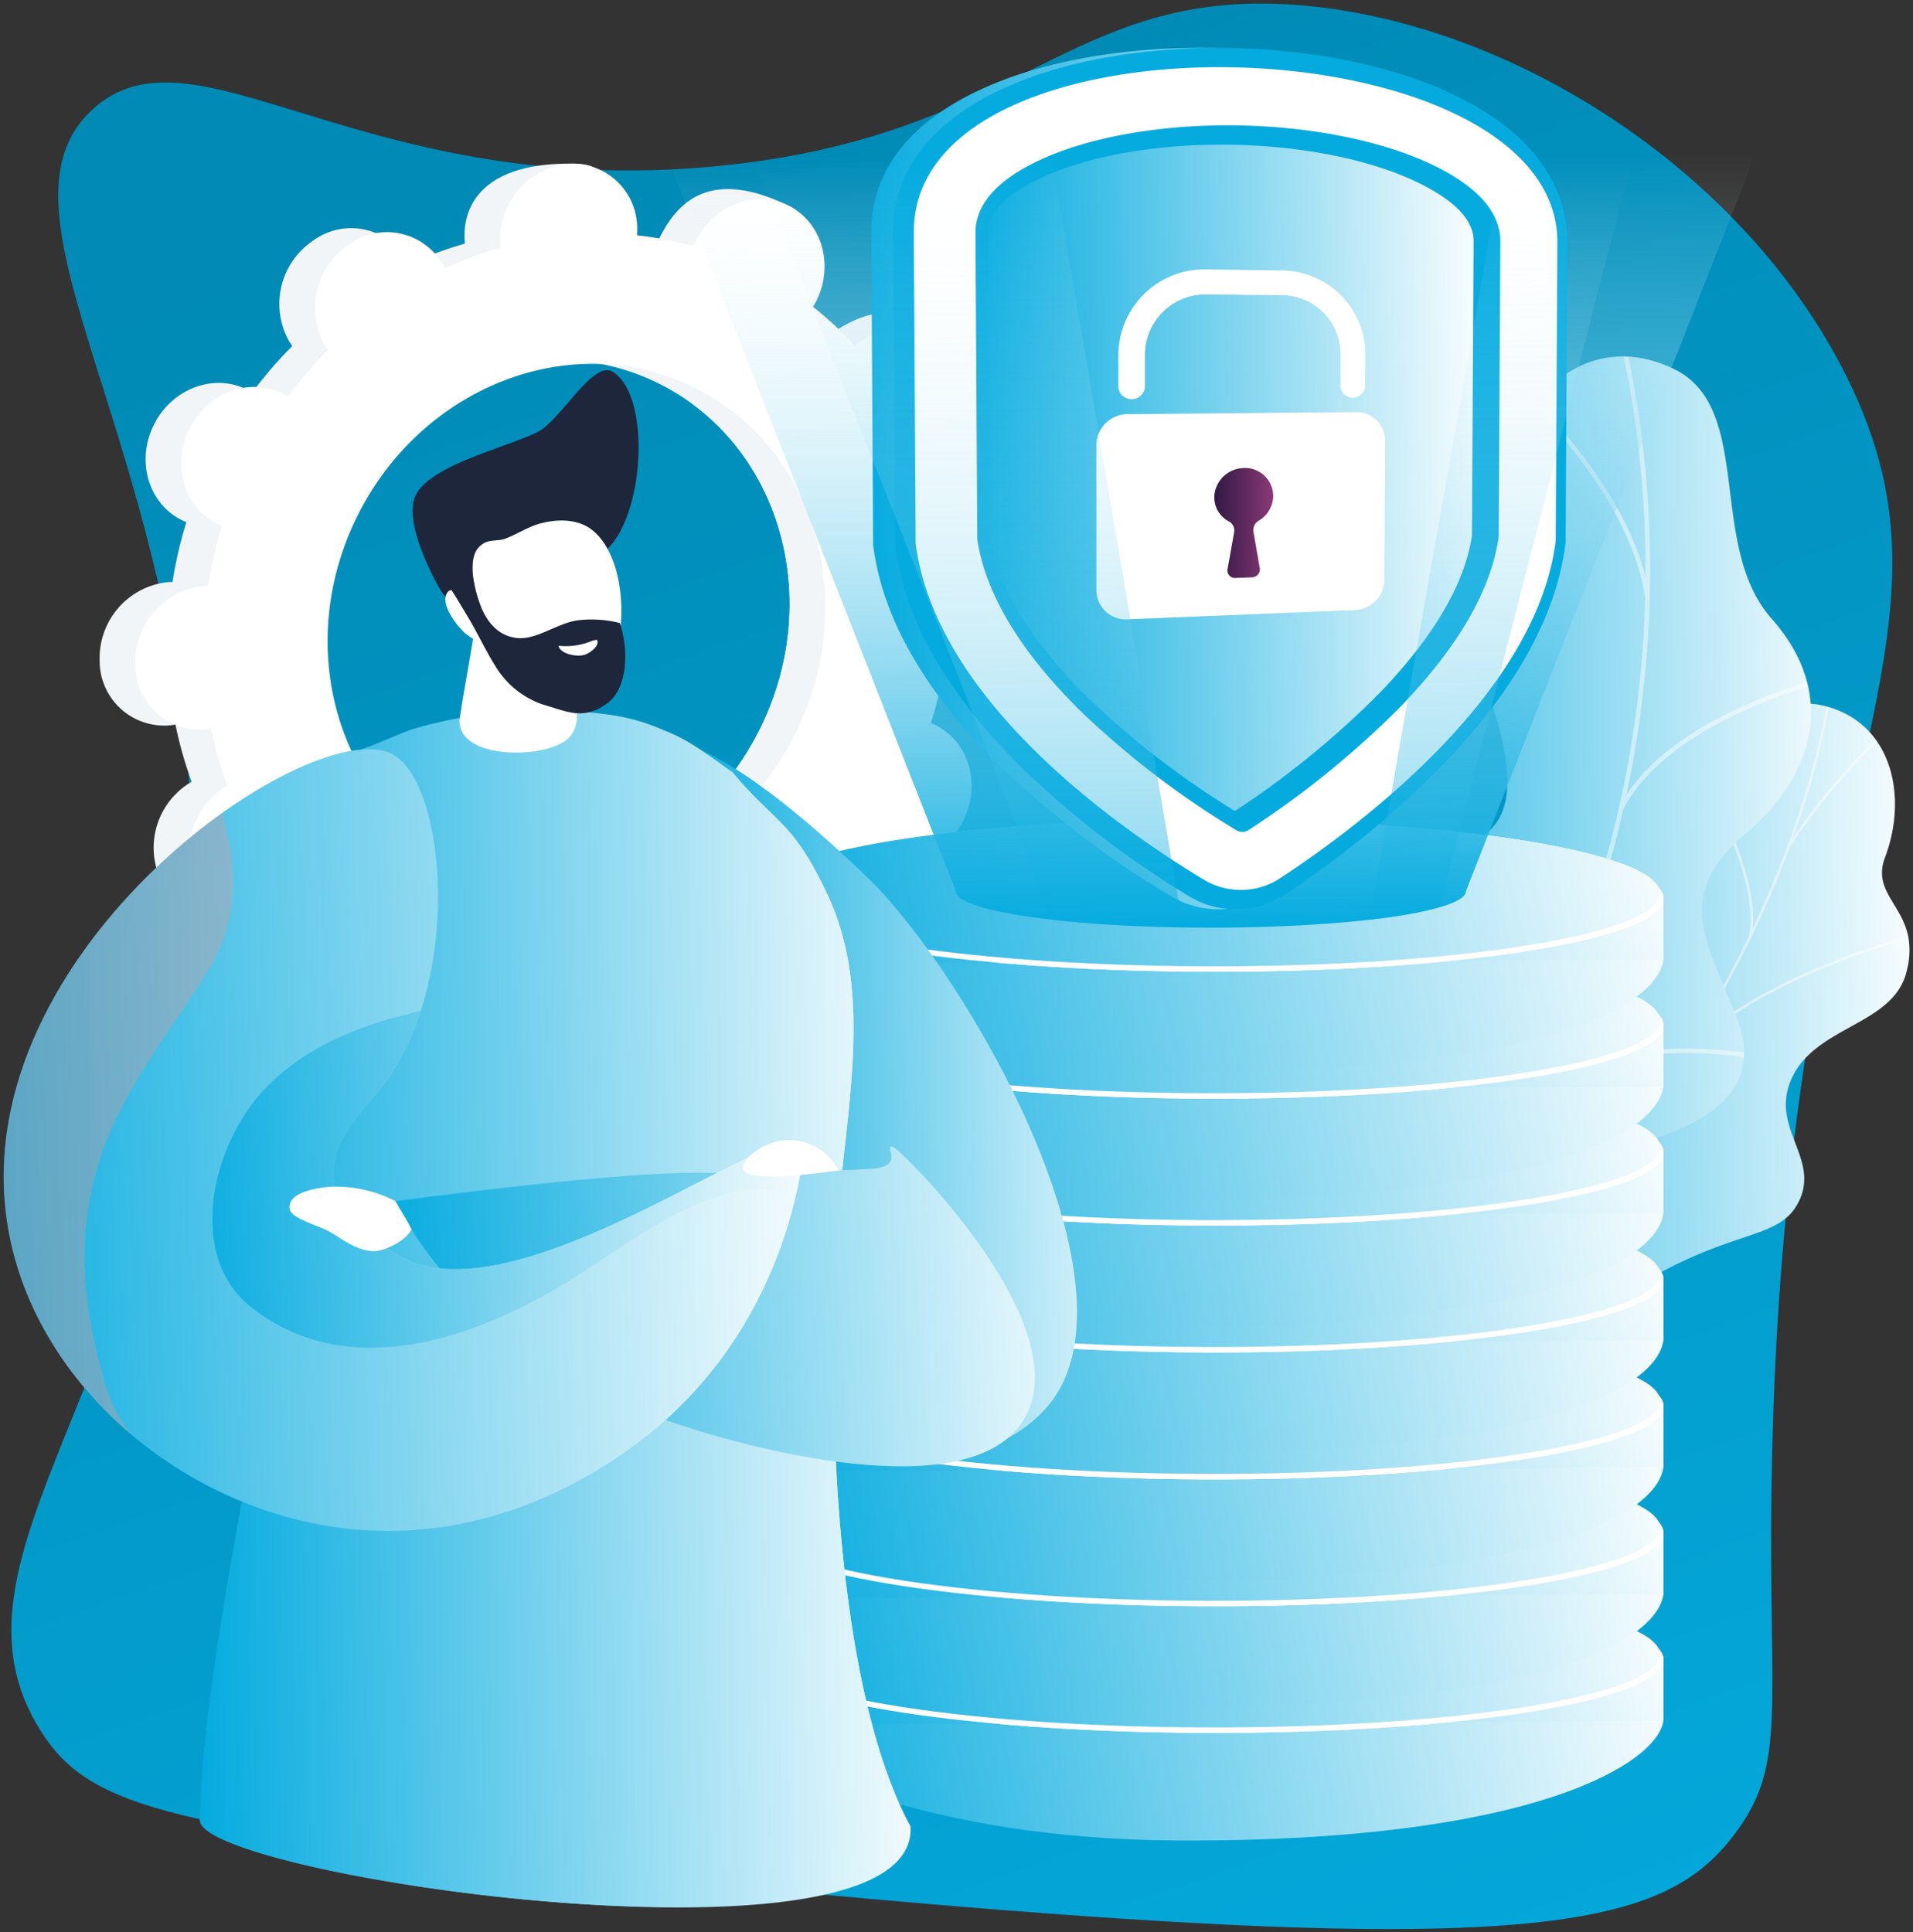<svg xmlns="http://www.w3.org/2000/svg" xmlns:xlink="http://www.w3.org/1999/xlink" width="263.536" height="266.224" viewBox="0 0 263.536 266.224">
  <rect x="0" y="0" width="263.536" height="266.224" fill="#333333" stroke="none"/>
  <defs>
    <linearGradient id="linear-gradient" x1="0.896" y1="1.087" x2="0.5" y2="0.017" gradientUnits="objectBoundingBox">
      <stop offset="0" stop-color="#05abdf"/>
      <stop offset="1" stop-color="#008ab5"/>
    </linearGradient>
    <linearGradient id="linear-gradient-2" y1="0.637" x2="1.05" y2="0.595" gradientUnits="objectBoundingBox">
      <stop offset="0" stop-color="#05abdf"/>
      <stop offset="1" stop-color="#fff"/>
    </linearGradient>
    <clipPath id="clip-path">
      <path id="Path_15872" data-name="Path 15872" d="M2321.643,1523.709l12.554,13.718s13.365-1.738,13.1-9.085,11.646-10.678,17.738-13.221c16.53-6.9,5.049-24.219,25.465-34.867,5.43-2.832,16.856-6.311,18.488-13.411,1.859-8.089-5.219-9.6-3.071-15.3,3.357-8.9.66-19.114-8.956-21.033-9.491-1.894-18.939,11.323-20.511,32.779-2.857,15.131-5.382,16.658-12.218,19.141-4.788,1.739-18.922,3.282-20,12.111s-3.37,16.341-9.785,16.493C2324.688,1511.263,2321.643,1523.709,2321.643,1523.709Z" transform="translate(-2321.643 -1430.328)" fill="none"/>
    </clipPath>
    <clipPath id="clip-path-2">
      <path id="Path_15879" data-name="Path 15879" d="M2383.3,1032.733l18.354,23.115c4.194-1.067,11.324-3.8,8.906-9.734-3.363-8.249,7.9-17.064,13.387-18.266,6.787-1.488,22.5-5.281,17.5-18.1-4.165-10.675-8.987-16.838,1.222-25.557s12.1-19.882,3.54-29.538c-9.012-10.161-2.28-29.215-13.655-34.509-19.821-9.224-32.576,22.449-24.913,46.151s-7.024,17.919-16.159,24.057c-12.471,8.38,3.284,23.329,2.082,31.349C2392.618,1027.983,2387.038,1031.186,2383.3,1032.733Z" transform="translate(-2383.299 -918.499)" fill="none"/>
    </clipPath>
    <linearGradient id="linear-gradient-5" x1="0.501" y1="0.828" x2="0.498" y2="-0.255" gradientUnits="objectBoundingBox">
      <stop offset="0.004" stop-color="#e38ddd"/>
      <stop offset="1" stop-color="#9571f6"/>
    </linearGradient>
    <linearGradient id="linear-gradient-27" x1="0.548" y1="1" x2="0.543" y2="0.138" gradientUnits="objectBoundingBox">
      <stop offset="0" stop-color="#05abdf"/>
      <stop offset="1" stop-color="#fff" stop-opacity="0"/>
    </linearGradient>
    <linearGradient id="linear-gradient-30" y1="0.5" x2="1" y2="0.5" gradientUnits="objectBoundingBox">
      <stop offset="0" stop-color="#311944"/>
      <stop offset="1" stop-color="#893976"/>
    </linearGradient>
    <linearGradient id="linear-gradient-39" x1="15.69" y1="1.506" x2="15.848" y2="-0.293" gradientUnits="objectBoundingBox">
      <stop offset="0" stop-color="#ff9085"/>
      <stop offset="1" stop-color="#fb6fbb"/>
    </linearGradient>
  </defs>
  <g id="advanced-endpoint_banner" transform="translate(-449.917 -397.918)">
    <path id="Path_15859" data-name="Path 15859" d="M559.688,420.726c41.2-4.26,47.654-24.488,79.037-22.125,29.248,2.2,61.578,22.628,75.8,51.277,18.134,36.537-8.747,55.1-10.366,151.6-.54,32.2,2.3,39.4-5.183,49.236-10.443,13.726-29.867,17.958-150.3,5.831-65.011-6.546-76.167-9.473-82.924-20.083-15.52-24.37,17.874-48.906,20.731-109.485,2.98-63.2-30.431-98.677-13.6-114.02C487.071,400.009,510.2,425.843,559.688,420.726Z" transform="translate(-10.178)" stroke="rgba(0,0,0,0)" stroke-width="1" fill="url(#linear-gradient)"/>
    <g id="Group_6593" data-name="Group 6593" transform="translate(463.641 420.459)">
      <path id="Path_15860" data-name="Path 15860" d="M693.018,729.084c4.569,2.32,10.31.19,12.822-4.758s.844-10.839-3.725-13.159c-.237-.12-.478-.221-.721-.318a57.98,57.98,0,0,0,1.918-8.257c.262,0,.525-.005.792-.029a10.513,10.513,0,0,0,9.241-10.7,8.9,8.9,0,0,0-9.637-9.017c-.273.024-.54.067-.806.115a53.157,53.157,0,0,0-2.232-7.885c.24-.14.478-.285.712-.449a10.513,10.513,0,0,0,3.185-13.775,8.9,8.9,0,0,0-12.966-2.459c-.229.16-.444.333-.656.509a47.1,47.1,0,0,0-5.784-5.4c.147-.241.291-.485.421-.741,2.512-4.948,5.795-10.352,1.189-12.6-10.653-5.2-15.224-.749-17.736,4.2-.13.256-.242.516-.35.777a47.107,47.107,0,0,0-7.772-1.484c.016-.275.029-.551.023-.83-.109-5.445,1.506-8.391-3.727-8.493-11.411-.222-15.261,4.731-15.152,10.176.006.285.03.563.058.839a53.135,53.135,0,0,0-7.683,2.851c-.119-.243-.242-.484-.383-.719a8.9,8.9,0,0,0-12.967-2.459,10.513,10.513,0,0,0-3.185,13.775c.138.23.29.445.444.656a57.952,57.952,0,0,0-5.534,6.421c-.221-.139-.445-.274-.682-.394-4.569-2.32-10.31-.19-12.822,4.758s-.844,10.839,3.725,13.159c.237.12.479.221.721.318a57.949,57.949,0,0,0-1.918,8.257c-.262,0-.525.005-.791.029a10.513,10.513,0,0,0-9.242,10.7,8.9,8.9,0,0,0,9.637,9.017c.272-.024.54-.067.806-.114a53.157,53.157,0,0,0,2.232,7.885c-.24.14-.478.285-.711.448a10.513,10.513,0,0,0-3.185,13.775c2.7,4.483,11.643,6.566,16.1,3.441.229-.16-2.693-1.315-2.481-1.49a47.1,47.1,0,0,0,5.784,5.4c-.147.241-.291.485-.421.741-2.512,4.948-.844,10.839,3.725,13.159s10.31.19,12.822-4.758c.13-.256.242-.516.35-.777a47.11,47.11,0,0,0,7.772,1.484c-.016.275-.029.551-.023.83a8.9,8.9,0,0,0,9.637,9.017,10.513,10.513,0,0,0,9.241-10.7c-.006-.285-.029-.563-.058-.839a53.142,53.142,0,0,0,7.683-2.851c.119.243.242.484.383.719a8.9,8.9,0,0,0,12.966,2.459,10.513,10.513,0,0,0,3.185-13.775c-.139-.229-.29-.444-.444-.656a57.918,57.918,0,0,0,5.534-6.421C692.557,728.828,692.781,728.963,693.018,729.084Zm-56.961.723c-16.59-8.423-22.646-29.814-13.525-47.778s29.963-25.7,46.553-17.275,22.645,29.814,13.525,47.777S652.647,738.23,636.057,729.806Z" transform="translate(-591.795 -634.323)" fill="#f2f5f8"/>
      <path id="Path_15861" data-name="Path 15861" d="M1175.843,802a10.513,10.513,0,0,0,9.241-10.7,8.9,8.9,0,0,0-9.637-9.017c-.272.024-.54.067-.806.115a53.12,53.12,0,0,0-2.232-7.885c.24-.14.478-.285.711-.449,4.46-3.125,9.978-10.675,6.831-14.857-5.972-7.937-12.153-4.5-16.613-1.377-.229.16-.443.333-.656.509a47.113,47.113,0,0,0-5.784-5.4c.147-.241.291-.485.421-.741a10.382,10.382,0,0,0,.585-8.186q-6.462,11.373-12.732,22.852c13.235,9.7,17.449,28.811,9.176,45.1-7.01,13.808-20.946,21.561-34.552,20.589-.607,1.574-1.2,3.157-1.853,4.716-1.764,4.231-3.768,8.374-5.774,12.512q1.893.357,3.8.558c-.016.275-.029.551-.023.83.109,5.445,3.415,10.071,12.863,9.57,5.226-.277,6.125-5.808,6.015-11.253-.006-.284-.03-.562-.058-.839a53.14,53.14,0,0,0,7.683-2.851c.119.243.242.484.383.719,2.7,4.483,12.071,6.388,16.532,3.263s2.321-10.1-.38-14.579c-.138-.229-.29-.444-.444-.656a57.921,57.921,0,0,0,5.534-6.421c.221.139.446.274.682.394,4.569,2.32,10.31.19,12.822-4.758s.844-10.839-3.725-13.159c-.237-.12-.479-.221-.721-.318a57.988,57.988,0,0,0,1.918-8.257C1175.313,802.029,1175.576,802.024,1175.843,802Z" transform="translate(-1063.534 -733.761)" fill="#f2f5f8"/>
      <path id="Path_15862" data-name="Path 15862" d="M745.6,729.7c4.569,2.32,10.31.19,12.822-4.758s.844-10.839-3.725-13.159c-.237-.12-.478-.221-.721-.318A57.991,57.991,0,0,0,755.9,703.2c.262,0,.524-.005.792-.029a10.513,10.513,0,0,0,9.242-10.7,8.9,8.9,0,0,0-9.637-9.017c-.273.024-.54.068-.806.115a53.111,53.111,0,0,0-2.232-7.885c.24-.14.479-.285.712-.449a10.513,10.513,0,0,0,3.185-13.775A8.9,8.9,0,0,0,744.184,659c-.228.16-.444.333-.656.508a47.091,47.091,0,0,0-5.784-5.4c.147-.241.291-.485.421-.741,2.512-4.948.844-10.839-3.725-13.159s-10.31-.19-12.822,4.758c-.13.256-.242.517-.35.777a47.121,47.121,0,0,0-7.772-1.484c.016-.275.029-.551.023-.83a8.9,8.9,0,0,0-9.637-9.017,10.512,10.512,0,0,0-9.241,10.7c.006.284.03.563.058.839a53.161,53.161,0,0,0-7.683,2.851c-.119-.243-.242-.484-.383-.719a8.9,8.9,0,0,0-12.967-2.459,10.513,10.513,0,0,0-3.185,13.775c.139.23.29.444.444.656a57.952,57.952,0,0,0-5.534,6.421c-.221-.139-.445-.274-.682-.394-4.569-2.32-10.31-.19-12.822,4.758s-.844,10.839,3.725,13.159c.237.12.479.221.721.318a57.954,57.954,0,0,0-1.918,8.257c-.262,0-.525.005-.792.029a10.513,10.513,0,0,0-9.242,10.7,8.9,8.9,0,0,0,9.637,9.017c.272-.024.54-.067.806-.115a53.117,53.117,0,0,0,2.232,7.885c-.24.14-.478.285-.712.449a10.513,10.513,0,0,0-3.185,13.775,8.9,8.9,0,0,0,12.967,2.459c.229-.16.444-.333.656-.509a47.1,47.1,0,0,0,5.784,5.4c-.147.241-.291.485-.421.742-2.512,4.948-.844,10.839,3.725,13.159s10.31.19,12.822-4.758c.13-.256.242-.517.35-.777a47.114,47.114,0,0,0,7.772,1.484c-.016.275-.029.551-.023.83a8.9,8.9,0,0,0,9.637,9.017,10.513,10.513,0,0,0,9.241-10.7c-.006-.285-.029-.563-.058-.839a53.106,53.106,0,0,0,7.683-2.851c.119.243.242.484.383.718a8.9,8.9,0,0,0,12.966,2.459,10.513,10.513,0,0,0,3.185-13.775c-.138-.229-.29-.444-.444-.656a57.942,57.942,0,0,0,5.534-6.421C745.141,729.44,745.365,729.576,745.6,729.7Zm-56.961.723C672.051,722,666,700.6,675.116,682.641s29.963-25.7,46.553-17.275,22.645,29.814,13.525,47.778S705.232,738.842,688.641,730.418Z" transform="translate(-639.465 -634.377)" fill="#fff"/>
    </g>
    <g id="Group_6602" data-name="Group 6602" transform="translate(625.318 447.019)">
      <g id="Group_6597" data-name="Group 6597" transform="translate(0 47.837)">
        <path id="Path_15863" data-name="Path 15863" d="M2354.417,1511.031c-5.611.133-8.877,4.488-10.747,8.009a5.694,5.694,0,0,1,.443,1.344c1.4,4.813,3.026,6.568,5.157,11.094a26.2,26.2,0,0,0,3.645,4.367l1.836,1.729s12.78-1.886,12.515-9.233,11.646-10.678,17.738-13.221c3.741-1.561,4.952-3.473,6.234-4.268,13.577-8.408,20.017-6.427,22.752-11.873,3.02-6.013-3.964-10.148-1.025-16.863,3.319-7.582,14.452-7.4,15.99-15.274a10.517,10.517,0,0,0,.114-4.54c-.947-4.43-4.855-6.332-3.185-10.761,3.357-8.9.661-19.114-8.956-21.033-9.491-1.894-18.939,11.323-20.51,32.779-2.857,15.131-5.382,16.658-12.218,19.14-4.788,1.739-18.922,3.282-20,12.111S2360.832,1510.879,2354.417,1511.031Z" transform="translate(-2341.611 -1430.328)" stroke="rgba(0,0,0,0)" stroke-width="1" fill="url(#linear-gradient-2)"/>
        <g id="Group_6596" data-name="Group 6596" transform="translate(0 0)">
          <g id="Group_6595" data-name="Group 6595" clip-path="url(#clip-path)">
            <g id="Group_6594" data-name="Group 6594" transform="translate(6.227 -8.263)" opacity="0.5" style="mix-blend-mode: soft-light;isolation: isolate">
              <path id="Path_15864" data-name="Path 15864" d="M2388.274,1449.145l.215.3c1.665-1.172,3.327-2.375,4.942-3.577A198.315,198.315,0,0,0,2425,1416.8a161.949,161.949,0,0,0,19.48-27.814,139.425,139.425,0,0,0,10.382-23.774,115.447,115.447,0,0,0,4.138-16.582c.158-.936.267-1.906.373-2.845.141-1.25.286-2.543.548-3.765l-.345-.1c-.266,1.239-.412,2.54-.554,3.8-.1.934-.214,1.9-.37,2.826a115.091,115.091,0,0,1-4.126,16.532,139.049,139.049,0,0,1-10.357,23.718,161.622,161.622,0,0,1-19.442,27.758,197.982,197.982,0,0,1-31.514,29.019C2391.6,1446.773,2389.936,1447.975,2388.274,1449.145Z" transform="translate(-2388.274 -1341.921)" fill="#fcfdfe"/>
              <path id="Path_15865" data-name="Path 15865" d="M2911.821,1787.454l.291.224c8.545-12,33.216-18.2,33.464-18.264l-.107-.349C2945.219,1769.126,2920.434,1775.354,2911.821,1787.454Z" transform="translate(-2862.889 -1729.143)" fill="#fcfdfe"/>
              <path id="Path_15866" data-name="Path 15866" d="M2623.306,2033.056l.266.255c6.8-7.393,4.009-27.561,3.98-27.764l-.349.025C2627.231,2005.773,2630,2025.778,2623.306,2033.056Z" transform="translate(-2601.339 -1943.523)" fill="#fcfdfe"/>
              <path id="Path_15867" data-name="Path 15867" d="M2577.928,2278l.221.3c5.27-3.886,14.717-6.159,26.6-6.4.6-.012.6-.012.65-.05l-.217-.3.109.149-.049-.175c-.039.005-.265.01-.527.015C2592.764,2271.775,2583.251,2274.07,2577.928,2278Z" transform="translate(-2560.202 -2184.635)" fill="#fcfdfe"/>
              <path id="Path_15868" data-name="Path 15868" d="M2420.42,2303.436l.29.225c4.229-5.886,1.091-16.854,1.059-16.964l-.337.078C2421.463,2286.883,2424.551,2297.684,2420.42,2303.436Z" transform="translate(-2417.415 -2198.396)" fill="#fcfdfe"/>
              <path id="Path_15869" data-name="Path 15869" d="M2389.875,2482.266c5.718-1.413,12.147-1.168,19.653.749l.062-.347c-7.564-1.931-14.048-2.177-19.822-.75Z" transform="translate(-2389.628 -2374.544)" fill="#fcfdfe"/>
              <path id="Path_15870" data-name="Path 15870" d="M3079.755,1485.4l.3.208a89.744,89.744,0,0,1,12.675-15.172c.5-.491.672-.664.722-.736l-.294-.22c-.039.054-.323.335-.683.69A90.04,90.04,0,0,0,3079.755,1485.4Z" transform="translate(-3015.127 -1457.562)" fill="#fcfdfe"/>
              <path id="Path_15871" data-name="Path 15871" d="M2958.824,1556.176l.342.113c1.921-7.621-6.245-21.954-6.593-22.56l-.3.163C2952.356,1534.039,2960.709,1548.7,2958.824,1556.176Z" transform="translate(-2899.559 -1515.802)" fill="#fcfdfe"/>
            </g>
          </g>
        </g>
      </g>
      <g id="Group_6601" data-name="Group 6601" transform="translate(4.211)">
        <path id="Path_15873" data-name="Path 15873" d="M2367.731,1037.856c.905.9-4.878,11.908,3.971,9.662,2.211-.561,8.544-4.183,14.576,2.994l3.513,4.18c4.183-1.283,7.888-3.267,5.722-8.579-3.363-8.249,7.9-17.064,13.387-18.266,6.788-1.488,22.5-5.281,17.5-18.1-4.165-10.676-8.987-16.838,1.222-25.558s12.1-19.882,3.54-29.538c-9.012-10.161-2.28-29.215-13.655-34.509-19.821-9.224-32.577,22.449-24.913,46.151s-7.025,17.919-16.159,24.057a19.009,19.009,0,0,0-3.24,3.116c-7.435,9.1-1.624,19.738-3.748,32.257C2366.548,1042.793,2366.206,1036.344,2367.731,1037.856Z" transform="translate(-2366.702 -918.499)" stroke="rgba(0,0,0,0)" stroke-width="1" fill="url(#linear-gradient-2)"/>
        <g id="Group_6600" data-name="Group 6600" transform="translate(1.551 0)">
          <g id="Group_6599" data-name="Group 6599" clip-path="url(#clip-path-2)">
            <g id="Group_6598" data-name="Group 6598" transform="translate(4.735 -3.242)" opacity="0.5" style="mix-blend-mode: soft-light;isolation: isolate">
              <path id="Path_15874" data-name="Path 15874" d="M2512.918,1009.492l.482.42c28.7-33.577,40.132-81.894,29.838-126.1l-.605.108C2552.883,927.939,2541.5,976.055,2512.918,1009.492Z" transform="translate(-2505.538 -883.815)" fill="#fcfdfe"/>
              <path id="Path_15875" data-name="Path 15875" d="M2662.693,1946.225l.4.5c13.795-10.552,34.278-6.418,34.483-6.375l.093-.609C2697.457,1939.7,2676.705,1935.506,2662.693,1946.225Z" transform="translate(-2641.315 -1840.289)" fill="#fcfdfe"/>
              <path id="Path_15876" data-name="Path 15876" d="M2446.439,1731.011l.576.268c6.836-16.365-12.359-44.294-12.554-44.574l-.5.335C2434.149,1687.317,2453.146,1714.956,2446.439,1731.011Z" transform="translate(-2433.957 -1611.665)" fill="#fcfdfe"/>
              <path id="Path_15877" data-name="Path 15877" d="M2832.077,1409.343l.554.315c6.54-12.407,27.676-17.435,27.888-17.484l-.173-.607C2860.13,1391.617,2838.738,1396.707,2832.077,1409.343Z" transform="translate(-2794.867 -1344.111)" fill="#fcfdfe"/>
              <path id="Path_15878" data-name="Path 15878" d="M2680.3,975.12l.616-.049c-2.255-16.336-19.657-31-19.833-31.143l-.381.469C2660.873,944.54,2678.077,959.039,2680.3,975.12Z" transform="translate(-2639.507 -938.309)" fill="#fcfdfe"/>
            </g>
          </g>
        </g>
      </g>
    </g>
    <g id="Group_6610" data-name="Group 6610" transform="translate(554.372 510.81)">
      <g id="Group_6603" data-name="Group 6603" transform="translate(0 104.861)">
        <path id="Path_15880" data-name="Path 15880" d="M1562.565,2837.1v9.2h.013c.564,5.554,23.795,15.755,57.536,15.943,49.611.277,66.366-10.8,67.145-16.474h.019v-8.479Z" transform="translate(-1562.565 -2826.433)" stroke="rgba(0,0,0,0)" stroke-width="1" fill="url(#linear-gradient-2)"/>
        <path id="Path_15881" data-name="Path 15881" d="M1687.277,2739.731c0,5.72-28.625,10.238-63.365,10.092-34.125-.143-61.348-4.747-61.348-10.286s27.223-10.057,61.348-10.094C1658.652,2729.405,1687.277,2734.011,1687.277,2739.731Z" transform="translate(-1562.564 -2728.839)" fill="#fff"/>
        <path id="Path_15882" data-name="Path 15882" d="M1690.9,2733.185c0,5.677-28.407,10.17-62.89,10.037-33.882-.131-60.918-4.694-60.918-10.193s27.036-9.993,60.918-10.039C1662.489,2722.943,1690.9,2727.508,1690.9,2733.185Z" transform="translate(-1566.665 -2722.989)" fill="url(#linear-gradient-5)"/>
        <path id="Path_15883" data-name="Path 15883" d="M1687.278,2845.77v-8.479l-124.714-.193v9.2Z" transform="translate(-1562.564 -2826.433)" stroke="rgba(0,0,0,0)" stroke-width="1" fill="url(#linear-gradient-2)"/>
        <path id="Path_15884" data-name="Path 15884" d="M1687.277,2739.731c0,5.72-28.625,10.238-63.365,10.092-34.125-.143-61.348-4.747-61.348-10.286s27.223-10.057,61.348-10.094C1658.652,2729.405,1687.277,2734.011,1687.277,2739.731Z" transform="translate(-1562.564 -2728.839)" fill="#fff"/>
        <path id="Path_15885" data-name="Path 15885" d="M1690.9,2733.185c0,5.677-28.407,10.17-62.89,10.037-33.882-.131-60.918-4.694-60.918-10.193s27.036-9.993,60.918-10.039C1662.489,2722.943,1690.9,2727.508,1690.9,2733.185Z" transform="translate(-1566.665 -2722.989)" stroke="rgba(0,0,0,0)" stroke-width="1" fill="url(#linear-gradient-2)"/>
      </g>
      <g id="Group_6604" data-name="Group 6604" transform="translate(0 87.42)">
        <path id="Path_15886" data-name="Path 15886" d="M1562.565,2650.487v9.2h.013c.564,5.554,23.795,15.271,57.536,15.1,53.468-.275,66.366-9.956,67.145-15.628h.019v-8.479Z" transform="translate(-1562.565 -2639.822)" stroke="rgba(0,0,0,0)" stroke-width="1" fill="url(#linear-gradient-2)"/>
        <path id="Path_15887" data-name="Path 15887" d="M1687.277,2553.12c0,5.72-28.625,10.238-63.365,10.092-34.125-.143-61.348-4.747-61.348-10.286s27.223-10.057,61.348-10.095C1658.652,2542.794,1687.277,2547.4,1687.277,2553.12Z" transform="translate(-1562.564 -2542.228)" fill="#fff"/>
        <path id="Path_15888" data-name="Path 15888" d="M1690.9,2546.574c0,5.677-28.407,10.17-62.89,10.037-33.882-.131-60.918-4.694-60.918-10.193s27.036-9.994,60.918-10.039C1662.489,2536.333,1690.9,2540.9,1690.9,2546.574Z" transform="translate(-1566.665 -2536.378)" fill="#fff"/>
        <path id="Path_15889" data-name="Path 15889" d="M1687.278,2659.16v-8.479l-124.714-.193v9.2Z" transform="translate(-1562.564 -2639.822)" fill="url(#linear-gradient-2)"/>
        <path id="Path_15890" data-name="Path 15890" d="M1687.277,2553.12c0,5.72-28.625,10.238-63.365,10.092-34.125-.143-61.348-4.747-61.348-10.286s27.223-10.057,61.348-10.095C1658.652,2542.794,1687.277,2547.4,1687.277,2553.12Z" transform="translate(-1562.564 -2542.228)" fill="#fff"/>
        <path id="Path_15891" data-name="Path 15891" d="M1690.9,2546.574c0,5.677-28.407,10.17-62.89,10.037-33.882-.131-60.918-4.694-60.918-10.193s27.036-9.994,60.918-10.039C1662.489,2536.333,1690.9,2540.9,1690.9,2546.574Z" transform="translate(-1566.665 -2536.378)" fill="url(#linear-gradient-2)"/>
      </g>
      <g id="Group_6605" data-name="Group 6605" transform="translate(0 69.936)">
        <path id="Path_15892" data-name="Path 15892" d="M1562.565,2463.418v9.2h.013c.564,5.554,23.795,15.271,57.536,15.1,53.468-.275,66.366-9.956,67.145-15.628h.019v-8.48Z" transform="translate(-1562.565 -2452.753)" fill="url(#linear-gradient-2)"/>
        <path id="Path_15893" data-name="Path 15893" d="M1687.277,2366.051c0,5.72-28.625,10.238-63.365,10.092-34.125-.144-61.348-4.747-61.348-10.286s27.223-10.057,61.348-10.094C1658.652,2355.725,1687.277,2360.331,1687.277,2366.051Z" transform="translate(-1562.564 -2355.159)" fill="#fff"/>
        <path id="Path_15894" data-name="Path 15894" d="M1690.9,2359.5c0,5.677-28.407,10.17-62.89,10.037-33.882-.131-60.918-4.694-60.918-10.193s27.036-9.994,60.918-10.039C1662.489,2349.263,1690.9,2353.828,1690.9,2359.5Z" transform="translate(-1566.665 -2349.309)" fill="url(#linear-gradient-5)"/>
        <path id="Path_15895" data-name="Path 15895" d="M1687.278,2472.09v-8.48l-124.714-.193v9.2Z" transform="translate(-1562.564 -2452.753)" stroke="rgba(0,0,0,0)" stroke-width="1" fill="url(#linear-gradient-2)"/>
        <path id="Path_15896" data-name="Path 15896" d="M1687.277,2366.051c0,5.72-28.625,10.238-63.365,10.092-34.125-.144-61.348-4.747-61.348-10.286s27.223-10.057,61.348-10.094C1658.652,2355.725,1687.277,2360.331,1687.277,2366.051Z" transform="translate(-1562.564 -2355.159)" fill="#fff"/>
        <path id="Path_15897" data-name="Path 15897" d="M1690.9,2359.5c0,5.677-28.407,10.17-62.89,10.037-33.882-.131-60.918-4.694-60.918-10.193s27.036-9.994,60.918-10.039C1662.489,2349.263,1690.9,2353.828,1690.9,2359.5Z" transform="translate(-1566.665 -2349.309)" stroke="rgba(0,0,0,0)" stroke-width="1" fill="url(#linear-gradient-2)"/>
      </g>
      <g id="Group_6606" data-name="Group 6606" transform="translate(0 52.452)">
        <path id="Path_15898" data-name="Path 15898" d="M1562.565,2276.348v9.2h.013c.564,5.554,23.795,15.271,57.536,15.1,53.468-.275,66.366-9.956,67.145-15.628h.019v-8.479Z" transform="translate(-1562.565 -2265.683)" stroke="rgba(0,0,0,0)" stroke-width="1" fill="url(#linear-gradient-2)"/>
        <path id="Path_15899" data-name="Path 15899" d="M1687.277,2178.98c0,5.72-28.625,10.238-63.365,10.092-34.125-.143-61.348-4.747-61.348-10.285s27.223-10.058,61.348-10.095C1658.652,2168.654,1687.277,2173.26,1687.277,2178.98Z" transform="translate(-1562.564 -2168.089)" fill="#fff"/>
        <path id="Path_15900" data-name="Path 15900" d="M1690.9,2172.435c0,5.677-28.407,10.17-62.89,10.037-33.882-.131-60.918-4.694-60.918-10.193s27.036-9.994,60.918-10.039C1662.489,2162.193,1690.9,2166.758,1690.9,2172.435Z" transform="translate(-1566.665 -2162.239)" fill="#fff"/>
        <path id="Path_15901" data-name="Path 15901" d="M1687.278,2285.02v-8.479l-124.714-.193v9.2Z" transform="translate(-1562.564 -2265.683)" stroke="rgba(0,0,0,0)" stroke-width="1" fill="url(#linear-gradient-2)"/>
        <path id="Path_15902" data-name="Path 15902" d="M1687.277,2178.98c0,5.72-28.625,10.238-63.365,10.092-34.125-.143-61.348-4.747-61.348-10.285s27.223-10.058,61.348-10.095C1658.652,2168.654,1687.277,2173.26,1687.277,2178.98Z" transform="translate(-1562.564 -2168.089)" fill="#fff"/>
        <path id="Path_15903" data-name="Path 15903" d="M1690.9,2172.435c0,5.677-28.407,10.17-62.89,10.037-33.882-.131-60.918-4.694-60.918-10.193s27.036-9.994,60.918-10.039C1662.489,2162.193,1690.9,2166.758,1690.9,2172.435Z" transform="translate(-1566.665 -2162.239)" stroke="rgba(0,0,0,0)" stroke-width="1" fill="url(#linear-gradient-2)"/>
      </g>
      <g id="Group_6607" data-name="Group 6607" transform="translate(0 34.968)">
        <path id="Path_15904" data-name="Path 15904" d="M1562.565,2089.278v9.2h.013c.564,5.554,23.795,15.271,57.536,15.1,53.468-.275,66.366-9.956,67.145-15.628h.019v-8.479Z" transform="translate(-1562.565 -2078.613)" stroke="rgba(0,0,0,0)" stroke-width="1" fill="url(#linear-gradient-2)"/>
        <path id="Path_15905" data-name="Path 15905" d="M1687.277,1991.911c0,5.72-28.625,10.237-63.365,10.092-34.125-.144-61.348-4.748-61.348-10.286s27.223-10.057,61.348-10.095C1658.652,1981.585,1687.277,1986.191,1687.277,1991.911Z" transform="translate(-1562.564 -1981.019)" fill="#fff"/>
        <path id="Path_15906" data-name="Path 15906" d="M1690.9,1985.366c0,5.677-28.407,10.17-62.89,10.036-33.882-.131-60.918-4.694-60.918-10.193s27.036-9.994,60.918-10.039C1662.489,1975.124,1690.9,1979.689,1690.9,1985.366Z" transform="translate(-1566.665 -1975.17)" fill="#fff"/>
        <path id="Path_15907" data-name="Path 15907" d="M1687.278,2097.951v-8.479l-124.714-.193v9.2Z" transform="translate(-1562.564 -2078.614)" stroke="rgba(0,0,0,0)" stroke-width="1" fill="url(#linear-gradient-2)"/>
        <path id="Path_15908" data-name="Path 15908" d="M1687.277,1991.911c0,5.72-28.625,10.237-63.365,10.092-34.125-.144-61.348-4.748-61.348-10.286s27.223-10.057,61.348-10.095C1658.652,1981.585,1687.277,1986.191,1687.277,1991.911Z" transform="translate(-1562.564 -1981.019)" fill="#fff"/>
        <path id="Path_15909" data-name="Path 15909" d="M1690.9,1985.366c0,5.677-28.407,10.17-62.89,10.036-33.882-.131-60.918-4.694-60.918-10.193s27.036-9.994,60.918-10.039C1662.489,1975.124,1690.9,1979.689,1690.9,1985.366Z" transform="translate(-1566.665 -1975.17)" stroke="rgba(0,0,0,0)" stroke-width="1" fill="url(#linear-gradient-2)"/>
      </g>
      <g id="Group_6608" data-name="Group 6608" transform="translate(0 17.484)">
        <path id="Path_15910" data-name="Path 15910" d="M1562.565,1902.209v9.2h.013c.564,5.554,23.795,15.271,57.536,15.1,53.468-.275,66.366-9.956,67.145-15.628h.019V1902.4Z" transform="translate(-1562.565 -1891.544)" stroke="rgba(0,0,0,0)" stroke-width="1" fill="url(#linear-gradient-2)"/>
        <path id="Path_15911" data-name="Path 15911" d="M1687.277,1804.843c0,5.72-28.625,10.237-63.365,10.091-34.125-.143-61.348-4.747-61.348-10.285s27.223-10.058,61.348-10.095C1658.652,1794.516,1687.277,1799.122,1687.277,1804.843Z" transform="translate(-1562.564 -1793.95)" fill="#fff"/>
        <path id="Path_15912" data-name="Path 15912" d="M1690.9,1798.3c0,5.677-28.407,10.17-62.89,10.036-33.882-.131-60.918-4.694-60.918-10.193s27.036-9.994,60.918-10.039C1662.489,1788.054,1690.9,1792.619,1690.9,1798.3Z" transform="translate(-1566.665 -1788.1)" fill="#fff"/>
        <path id="Path_15913" data-name="Path 15913" d="M1687.278,1910.881V1902.4l-124.714-.193v9.2Z" transform="translate(-1562.564 -1891.544)" stroke="rgba(0,0,0,0)" stroke-width="1" fill="url(#linear-gradient-2)"/>
        <path id="Path_15914" data-name="Path 15914" d="M1687.277,1804.843c0,5.72-28.625,10.237-63.365,10.091-34.125-.143-61.348-4.747-61.348-10.285s27.223-10.058,61.348-10.095C1658.652,1794.516,1687.277,1799.122,1687.277,1804.843Z" transform="translate(-1562.564 -1793.95)" fill="#fff"/>
        <path id="Path_15915" data-name="Path 15915" d="M1690.9,1798.3c0,5.677-28.407,10.17-62.89,10.036-33.882-.131-60.918-4.694-60.918-10.193s27.036-9.994,60.918-10.039C1662.489,1788.054,1690.9,1792.619,1690.9,1798.3Z" transform="translate(-1566.665 -1788.1)" stroke="rgba(0,0,0,0)" stroke-width="1" fill="url(#linear-gradient-2)"/>
      </g>
      <g id="Group_6609" data-name="Group 6609" transform="translate(0 0)">
        <path id="Path_15916" data-name="Path 15916" d="M1562.565,1715.139v9.2h.013c.564,5.554,23.795,15.271,57.536,15.1,53.468-.275,66.366-9.956,67.145-15.629h.019v-8.479Z" transform="translate(-1562.565 -1704.474)" stroke="rgba(0,0,0,0)" stroke-width="1" fill="url(#linear-gradient-2)"/>
        <path id="Path_15917" data-name="Path 15917" d="M1687.277,1617.772c0,5.72-28.625,10.237-63.365,10.091-34.125-.143-61.348-4.747-61.348-10.286s27.223-10.057,61.348-10.094C1658.652,1607.446,1687.277,1612.052,1687.277,1617.772Z" transform="translate(-1562.564 -1606.88)" fill="#fff"/>
        <path id="Path_15918" data-name="Path 15918" d="M1690.9,1611.226c0,5.677-28.407,10.17-62.89,10.037-33.882-.131-60.918-4.694-60.918-10.193s27.036-9.994,60.918-10.039C1662.489,1600.984,1690.9,1605.549,1690.9,1611.226Z" transform="translate(-1566.665 -1601.03)" fill="#fff"/>
        <path id="Path_15919" data-name="Path 15919" d="M1687.278,1723.812v-8.479l-124.714-.193v9.2Z" transform="translate(-1562.564 -1704.474)" stroke="rgba(0,0,0,0)" stroke-width="1" fill="url(#linear-gradient-2)"/>
        <path id="Path_15920" data-name="Path 15920" d="M1687.277,1617.772c0,5.72-28.625,10.237-63.365,10.091-34.125-.143-61.348-4.747-61.348-10.286s27.223-10.057,61.348-10.094C1658.652,1607.446,1687.277,1612.052,1687.277,1617.772Z" transform="translate(-1562.564 -1606.88)" fill="#fff"/>
        <path id="Path_15921" data-name="Path 15921" d="M1690.9,1611.226c0,5.677-28.407,10.17-62.89,10.037-33.882-.131-60.918-4.694-60.918-10.193s27.036-9.994,60.918-10.039C1662.489,1600.984,1690.9,1605.549,1690.9,1611.226Z" transform="translate(-1566.665 -1601.03)" stroke="rgba(0,0,0,0)" stroke-width="1" fill="url(#linear-gradient-2)"/>
      </g>
    </g>
    <path id="Path_15922" data-name="Path 15922" d="M1536.681,446.184c0-2.781-35.668-5.036-79.668-5.036s-79.668,2.255-79.668,5.036a.472.472,0,0,0,.164.32l44.364,112.926c0,2.781,15.732,5.036,35.139,5.036s35.139-2.255,35.139-5.036L1536.517,446.5A.472.472,0,0,0,1536.681,446.184Z" transform="translate(-840.285 -38.744)" stroke="rgba(0,0,0,0)" stroke-width="1" fill="url(#linear-gradient-27)"/>
    <g id="Group_6612" data-name="Group 6612" transform="translate(569.946 404.521)">
      <path id="Path_15923" data-name="Path 15923" d="M1777.333,582.456a12.4,12.4,0,0,1-6.749-1.746,130.5,130.5,0,0,1-23.451-17.773c-10.391-10.129-16.361-20.426-17.667-30.536l-.021-.159-.253-43.142c0-8.526,5.561-15.447,16-19.995,8.626-3.757,20.06-5.619,32.138-5.269,11.938.346,22.985,2.809,31.161,6.913,9.719,4.879,14.819,11.736,14.819,19.865l-.231,41.223-.019.151c-1.194,9.682-6.687,19.69-16.4,29.81a135.4,135.4,0,0,1-22.63,18.535A12.845,12.845,0,0,1,1777.333,582.456Z" transform="translate(-1729.193 -463.795)" stroke="rgba(0,0,0,0)" stroke-width="1" fill="url(#linear-gradient-2)"/>
      <path id="Path_15924" data-name="Path 15924" d="M1808.852,582.456a12.113,12.113,0,0,1-6.66-1.746,128.921,128.921,0,0,1-23.141-17.773c-10.253-10.129-16.145-20.426-17.434-30.536l-.02-.159-.25-43.142c0-8.526,5.488-15.447,15.791-19.995,8.512-3.757,19.795-5.619,31.714-5.269,11.78.346,22.681,2.809,30.749,6.913,9.591,4.879,14.623,11.736,14.623,19.865L1854,531.837l-.019.151c-1.178,9.682-6.6,19.69-16.178,29.81a133.959,133.959,0,0,1-22.331,18.535A12.559,12.559,0,0,1,1808.852,582.456Z" transform="translate(-1758.343 -463.795)" fill="#05abdf"/>
      <path id="Path_15925" data-name="Path 15925" d="M1791.824,514.835l.252,42.924c2.826,21.9,28.564,39.633,39.774,46.37a9.9,9.9,0,0,0,10.506-.283c10.976-7.222,35.3-25.405,37.9-46.462l.231-41.109C1880.491,485.776,1791.824,482.987,1791.824,514.835Z" transform="translate(-1785.97 -489.498)" fill="#fff"/>
      <path id="Path_15926" data-name="Path 15926" d="M1919.553,675.25a1.532,1.532,0,0,1-.831-.22,121.835,121.835,0,0,1-21.347-16.3c-8.408-8.259-13.257-16.289-14.369-23.83l-.247-42.213c.01-4.05,3.216-7.517,9.5-10.29,7.016-3.1,16.98-4.721,27.292-4.476,10.209.242,19.882,2.3,26.583,5.623,5.928,2.941,8.925,6.409,8.934,10.319l-.23,40.752c-1.038,7.3-5.589,15.165-13.58,23.435a126.6,126.6,0,0,1-20.878,16.938A1.589,1.589,0,0,1,1919.553,675.25Z" transform="translate(-1868.407 -567.236)" fill="#05abdf"/>
      <path id="Path_15927" data-name="Path 15927" d="M1935.612,698.212a118.413,118.413,0,0,1-20.182-15.532c-7.9-7.776-12.474-15.238-13.549-22.143l-.245-41.968c.007-2.9,2.669-5.552,7.892-7.865,6.646-2.943,16.169-4.494,26.084-4.271,9.82.22,19.075,2.16,25.436,5.307,4.942,2.445,7.442,5.112,7.449,7.937l-.229,40.6c-1.009,6.7-5.322,14.025-12.863,21.817A122.931,122.931,0,0,1,1935.612,698.212Z" transform="translate(-1885.52 -593.083)" stroke="rgba(0,0,0,0)" stroke-width="1" fill="url(#linear-gradient-2)"/>
      <g id="Group_6611" data-name="Group 6611" transform="translate(31.004 30.51)" style="mix-blend-mode: soft-light;isolation: isolate">
        <path id="Path_15928" data-name="Path 15928" d="M2096.683,1000.7l-31.388.279a4.324,4.324,0,0,0-4.379,4.2v20.111a4.053,4.053,0,0,0,4.363,3.956l31.278-1.281a4.212,4.212,0,0,0,4.041-4.115l.1-19.212A3.934,3.934,0,0,0,2096.683,1000.7Z" transform="translate(-2060.916 -981.034)" fill="#fff"/>
        <path id="Path_15929" data-name="Path 15929" d="M2125.646,807.916a1.675,1.675,0,0,1-1.7-1.673l.019-4.381a8.14,8.14,0,0,0-8.152-8.065l-10.245-.1a8.328,8.328,0,0,0-8.553,8.151l0,4.519a1.8,1.8,0,0,1-1.827,1.749,1.776,1.776,0,0,1-1.832-1.733l0-4.538a11.85,11.85,0,0,1,12.221-11.6l10.25.143a11.583,11.583,0,0,1,11.552,11.48l-.021,4.363A1.712,1.712,0,0,1,2125.646,807.916Z" transform="translate(-2090.319 -790.24)" fill="#fff"/>
        <path id="Path_15930" data-name="Path 15930" d="M2242.882,1086.866a3.886,3.886,0,0,0-4.227-3.83,4.151,4.151,0,0,0-3.886,3.792,3.782,3.782,0,0,0,2.024,3.573,1.4,1.4,0,0,1,.7,1.5l-.907,5.08a1.021,1.021,0,0,0,1.073,1.192l2.3-.081a1.105,1.105,0,0,0,1.071-1.261l-.878-5.032a1.5,1.5,0,0,1,.749-1.524A4.012,4.012,0,0,0,2242.882,1086.866Z" transform="translate(-2218.514 -1055.663)" fill="url(#linear-gradient-30)"/>
      </g>
    </g>
    <g id="Group_6613" data-name="Group 6613" transform="translate(547.945 402.896)">
      <path id="Path_15931" data-name="Path 15931" d="M1493.8,447.736c7.068,20.229,38.284,96.1,46.666,120.372,5.105.594,11.395.986,18.282,1.093L1537.8,446.4C1520.867,446.549,1505.621,447.029,1493.8,447.736Z" transform="translate(-1493.798 -446.405)" stroke="rgba(0,0,0,0)" stroke-width="1" opacity="0.5" fill="url(#linear-gradient-27)"/>
      <path id="Path_15932" data-name="Path 15932" d="M2485.349,459.093c-3.073,20.515-17.11,96.98-20.845,120.538a62.058,62.058,0,0,0,9.558-1.7c6.251-23.658,24.749-96.568,30.375-117.959C2498.824,459.622,2492.4,459.325,2485.349,459.093Z" transform="translate(-2373.779 -457.907)" stroke="rgba(0,0,0,0)" stroke-width="1" opacity="0.5" fill="url(#linear-gradient-27)"/>
    </g>
    <g id="Group_6617" data-name="Group 6617" transform="translate(450.429 448.919)">
      <g id="Group_6616" data-name="Group 6616" transform="translate(0 0)">
        <path id="Path_15933" data-name="Path 15933" d="M1444.714,1485.765c8.842,2.673,20.153,13.076,26.068,18.78,13.643,13.155,39.256,57.539,24.333,73.389-10.153,10.783-27.995,6.252-35.861-4.62-5.786-8-2.282-15.275-1.064-29.671C1459.5,1528.15,1453.948,1501.071,1444.714,1485.765Z" transform="translate(-1351.785 -1434.646)" stroke="rgba(0,0,0,0)" stroke-width="1" fill="url(#linear-gradient-2)"/>
        <path id="Path_15934" data-name="Path 15934" d="M813.021,1448.605c6.1,7.239,8.234,6.634,12.984,16.6,7.157,15.014,1.886,32.176,1.134,50.668-.824,20.286-.014,58.044,10.182,77.556a1.388,1.388,0,0,1,.257.92c-.312,20.688-98.057,6.195-97.9-1.36.769-37.518,25.207-119.681,19.154-146.856,2.748-.05,8.184-2.919,10.4-3.538a64.6,64.6,0,0,1,27.04-1.881,27.66,27.66,0,0,1,7.333,2.123C807.493,1444.333,810,1446.555,813.021,1448.605Z" transform="translate(-712.643 -1393.22)" stroke="rgba(0,0,0,0)" stroke-width="1" fill="url(#linear-gradient-2)"/>
        <g id="Group_6615" data-name="Group 6615" transform="translate(56.34)">
          <path id="Path_15935" data-name="Path 15935" d="M1125.122,1225.5c.128,6.3-1.938,15.374-2.753,21.021s10.729,5.886,14.5,3.267c3.465-2.405.856-8.927-2.486-12.349S1128.535,1229.008,1125.122,1225.5Z" transform="translate(-1115.87 -1198.71)" fill="#fff"/>
          <g id="Group_6614" data-name="Group 6614">
            <path id="Path_15936" data-name="Path 15936" d="M1079.847,963.649c5.321-4.7,6.3-21.359.9-24.622-2.615-1.582-7.175,6.635-10.141,8.221-3.984,2.129-14.8,4.5-16.938,8.768-1.615,3.22,1.63,9.9,2.933,12.282,1.474,2.7,1.648,1.777,3.418,3.693,2.455,2.657,5.725,5.768,8.218,8.748a40.742,40.742,0,0,1,1.35-5.191,50.752,50.752,0,0,1,4.732-7.719C1075.23,966.663,1079.2,964.224,1079.847,963.649Z" transform="translate(-1053.231 -938.826)" fill="#1d263b"/>
            <path id="Path_15937" data-name="Path 15937" d="M1106.431,1177.486c4.093,3.786,6.093,8.391,13.516,7.011,6.646-1.236,7.76-17.83,1.716-22.725-2.016-1.633-4.961-1.615-7.467-.87-1.479.44-3.025,1.426-4.5,1.992-1.364.522-2.515-.112-3.767,1.271-1.567,1.731-.5,6.145.395,8.278a7.469,7.469,0,0,0-2.359-1.73c-.634-.2-1.736-1.25-2.334-.338-.977,1.489,1.141,4.328,2.385,5.5A17.47,17.47,0,0,0,1106.431,1177.486Z" transform="translate(-1096.877 -1139.705)" fill="#fff"/>
            <path id="Path_15938" data-name="Path 15938" d="M1098.937,1188.315c.91.526-.71,2.206-.466,3.869.471,3.229,1.5,9.058,6.214,9.622,2.786.334,5.7-2.153,8.625-2.452a15.851,15.851,0,0,1,5.6.4c1.164,3.477,1.211,8.948-1.8,11.1-3.247,2.32-5.375,1.113-8.823.119a12.258,12.258,0,0,1-6.3-4.92c-1.512-2.358-2.621-4.834-4.12-7.316-.828-1.37-1.83-3.086-2.805-4.523a8.18,8.18,0,0,1-.86-1.533C1094.979,1191.929,1097.619,1187.554,1098.937,1188.315Z" transform="translate(-1090.367 -1164.917)" fill="#1d263b"/>
            <path id="Path_15939" data-name="Path 15939" d="M1273.13,1336.476a9.248,9.248,0,0,1-4.471.781c-.073,0-.394-.126-.271.145.466,1.02,2.484,1.372,3.509,1.077.728-.21,1.958-1.1,1.826-1.893C1273.668,1336.25,1273.267,1336.547,1273.13,1336.476Z" transform="translate(-1248.254 -1299.262)" fill="#fff"/>
          </g>
        </g>
        <path id="Path_15940" data-name="Path 15940" d="M804.442,1627.727c2.624-2.963,6.8-7.674,7.044-14.252.637-16.912-25.523-23.5-24.493-37.259.8-10.7,16.814-9.492,25.926-28.48,1.565-3.26,7.289-15.65,3.137-29.682a37.265,37.265,0,0,0-6.417-12.353c1.125.792,2.216,1.611,3.383,2.4,6.095,7.239,8.234,6.634,12.984,16.6,7.156,15.014,1.886,32.176,1.134,50.668-.824,20.286-.014,58.044,10.182,77.556a1.454,1.454,0,0,1,.257.92c-2.28,20.564-98.057,6.195-97.9-1.36.093-4.523.532-9.7,1.218-15.347C744.292,1638.077,785.657,1648.939,804.442,1627.727Z" transform="translate(-712.644 -1452.719)" stroke="rgba(0,0,0,0)" stroke-width="1" fill="url(#linear-gradient-2)"/>
        <path id="Path_15941" data-name="Path 15941" d="M1093.068,2086.419c5.347-.268,1.654-3.5,3.273-3.031,1.014.294,25.824,24.687,18.006,37.556-7.456,12.273-38.431,3.95-49.346.059-6.066-2.163-24.08-8.863-35.022-26.288-.983-1.566-1.72-2.916-2.208-3.856,23.911-3.136,35.362-3.888,41.36-3.922C1072.98,2086.917,1076.861,2087.231,1093.068,2086.419Z" transform="translate(-973.812 -1976.373)" stroke="rgba(0,0,0,0)" stroke-width="1" fill="url(#linear-gradient-2)"/>
        <path id="Path_15942" data-name="Path 15942" d="M560.648,1552.913c-.674,5.386-3.457,22.015-17.5,35.64-2.792,2.709-21.731,20.469-48.283,15.993-20.749-3.5-39.226-19.391-43.5-39.243-8.338-38.754,41.181-72.944,52.553-67.081,7.634,3.936,9.813,31.971-1.613,46.139-2.483,3.079-7.1,7.352-6.385,12.718.687,5.152,5.9,8.4,8.857,10.192,13.935,8.431,44.463-13.33,52.539-15.115C557.9,1552.137,558.342,1551.585,560.648,1552.913Z" transform="translate(-450.429 -1445.343)" stroke="rgba(0,0,0,0)" stroke-width="1" fill="url(#linear-gradient-2)"/>
        <path id="Path_15943" data-name="Path 15943" d="M765.348,1893.616c4.812-4.874,10.386-7.441,16.655-9.368,1.565-.424,3.131-.816,4.68-1.221a33.423,33.423,0,0,1-5.591,10.771c-2.483,3.079-7.1,7.352-6.385,12.718.687,5.152,5.9,8.4,8.857,10.191,13.935,8.431,44.463-13.33,52.539-15.115.583-.018,1.021-.57,3.327.758a60.354,60.354,0,0,1-1.049,5.948c-11.458-3.669-23.888,7.826-33.8,13.446-12.734,7.2-28.579,11.86-41,2.346C754.284,1917.12,757.658,1901.614,765.348,1893.616Z" transform="translate(-729.211 -1794.779)" stroke="rgba(0,0,0,0)" stroke-width="1" fill="url(#linear-gradient-2)"/>
        <path id="Path_15944" data-name="Path 15944" d="M480.479,1591.89c2.172,7.3,2.435,14.7-1.919,21.757-6.275,9.945-13.284,18.25-15.836,29.379-2.286,9.448-.9,18.745,1.814,27.989a20.785,20.785,0,0,0,3.506,6.508c-8.309-7.012-14.439-16.318-16.674-26.709C446.119,1626.406,463.815,1603.811,480.479,1591.89Z" transform="translate(-450.429 -1530.853)" opacity="0.3" fill="url(#linear-gradient-39)" style="mix-blend-mode: multiply;isolation: isolate"/>
        <path id="Path_15945" data-name="Path 15945" d="M888.576,2147.9c-.662,1.584-3.936,3.208-5.524,3.024-2.663-.309-4.543-2.123-6.213-2.914-1.492-.707-4.822-1.665-5.022-2.85-.378-2.244,3.26-2.875,5.395-3.092a17.767,17.767,0,0,1,9.156,1.975C887.107,2145.341,887.936,2146.614,888.576,2147.9Z" transform="translate(-832.408 -2029.555)" fill="#fff"/>
        <path id="Path_15946" data-name="Path 15946" d="M1553.027,2077.667c-10.45,1.468-12.866.747-13.156-.174-.37-1.175,2.446-3.553,5.454-3.962A7.67,7.67,0,0,1,1553.027,2077.667Z" transform="translate(-1438.02 -1967.421)" fill="#fff"/>
      </g>
    </g>
  </g>
</svg>
